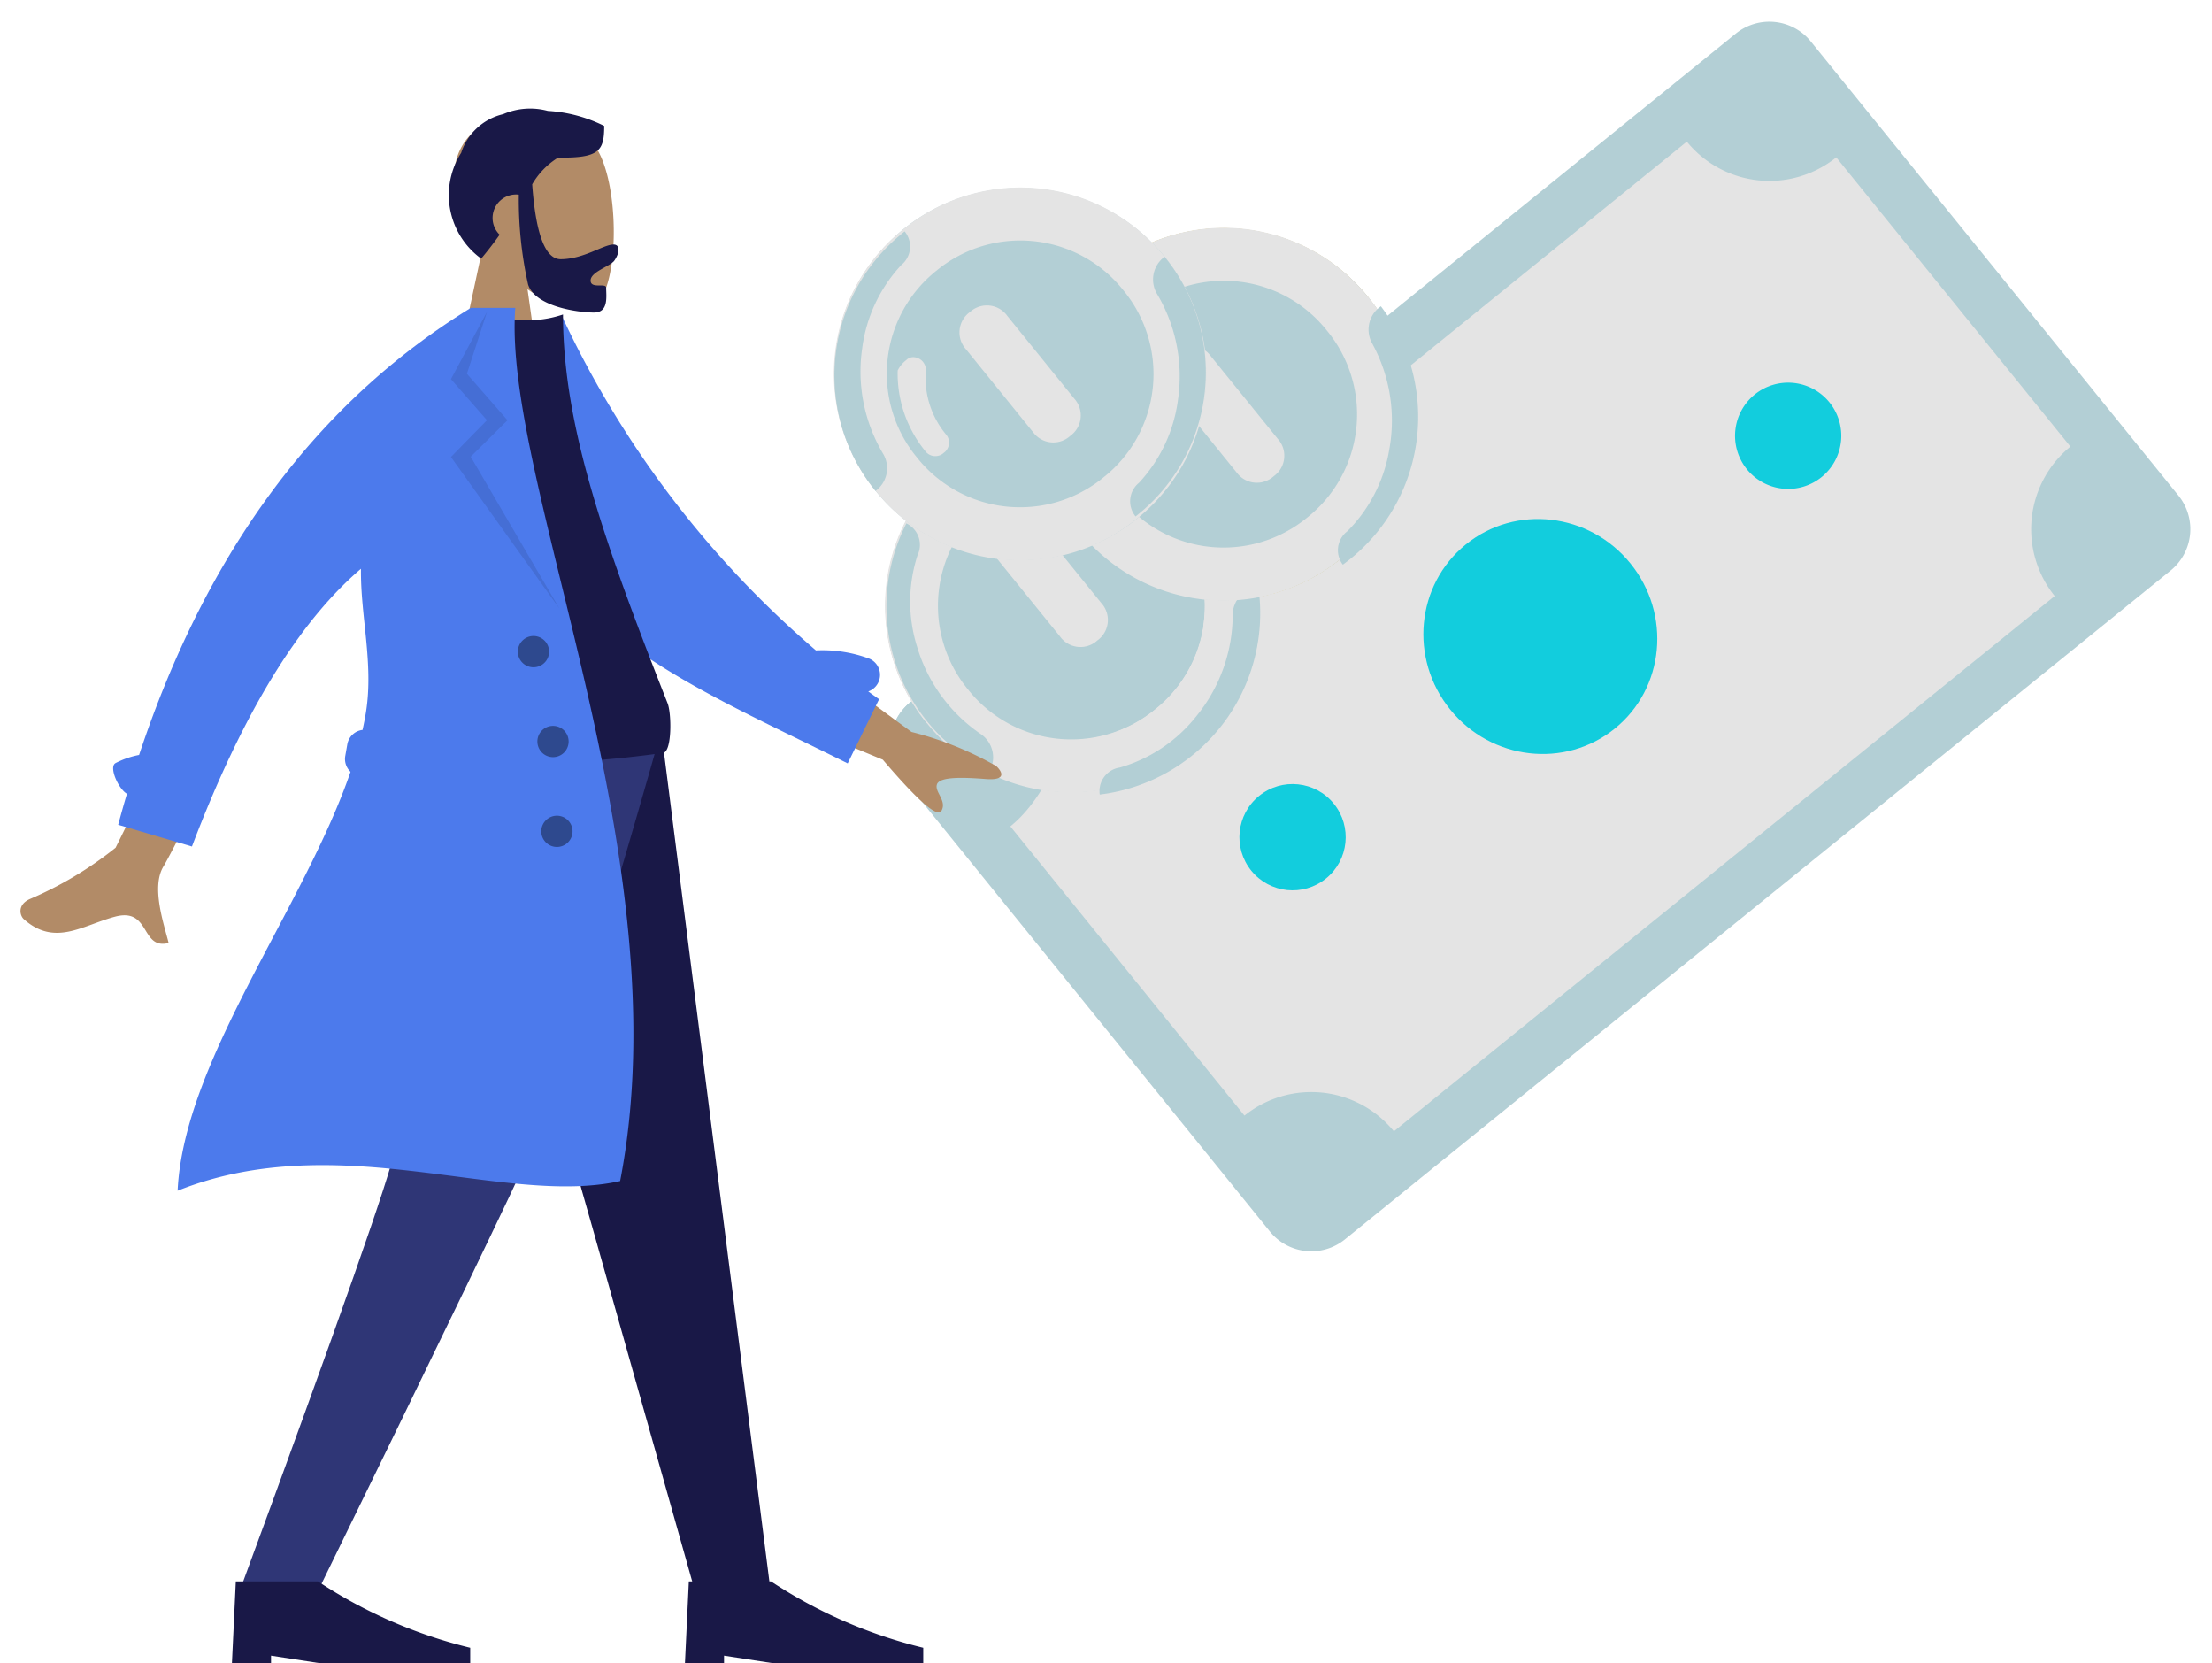 <svg xmlns="http://www.w3.org/2000/svg" width="91.615" height="68.874" viewBox="0 0 91.615 68.874"><defs><style>.a{fill:#b3cfd5;}.b{fill:#e4e4e4;}.c{fill:#b6d0d6;}.d{fill:#12cddd;}.e{fill:#ffca5d;}.f{fill:#f6b545;}.g{fill:#ffcb5b;}.h{fill:#b28b67;}.h,.i,.j,.k,.l,.m{fill-rule:evenodd;}.i{fill:#191847;}.j{fill:#2f3676;}.k{fill:#4c7aec;}.l{fill:rgba(0,0,0,0.1);}.m{fill:rgba(0,0,0,0.4);}</style></defs><g transform="translate(-1007.707 -3833.412)"><g transform="translate(1099.322 3855.648) rotate(141)"><path class="a" d="M46.22,28.612H2.2a2.207,2.207,0,0,1-2.2-2.2V2.2A2.207,2.207,0,0,1,2.2,0H46.22a2.207,2.207,0,0,1,2.2,2.2v24.21A2.208,2.208,0,0,1,46.22,28.612Z" transform="translate(0 0)"/><path class="a" d="M17.5,0a7.365,7.365,0,0,0-6.163,3.191A8.208,8.208,0,0,0,7.593,2.2,7.7,7.7,0,0,0,0,8.8H23a2.238,2.238,0,0,0,2.2-1.871A7.839,7.839,0,0,0,17.5,0Z" transform="translate(23.22 19.809)"/><path class="b" d="M38.391,24.206,4.4,24.21a4.415,4.415,0,0,0-4.4-4.4V4.4A4.415,4.415,0,0,0,4.4,0H39.617a4.415,4.415,0,0,0,4.4,4.4V19.809C41.6,19.809,38.391,21.785,38.391,24.206Z" transform="translate(2.201 2.201)"/><g transform="translate(8.804 4.402)"><path class="c" d="M17.321,3.8c-2.531,0-6.44-1.437-7.761.543a9.537,9.537,0,0,0-4.033-1.1C2.446,3.247,1.211,3.962,0,6.6H17.938C17.938,4.182,18.773,3.876,17.321,3.8Z" transform="translate(15.076 15.407)"/><ellipse class="d" cx="4.804" cy="4.904" rx="4.804" ry="4.904" transform="translate(10.603 5)"/><path class="d" d="M2.2,0A2.2,2.2,0,1,1,0,2.2,2.2,2.2,0,0,1,2.2,0Z" transform="translate(0 7.703)"/><ellipse class="d" cx="2.201" cy="2.201" rx="2.201" ry="2.201" transform="translate(26.411 7.703)"/></g><ellipse class="e" cx="7.703" cy="7.703" rx="7.703" ry="7.703" transform="translate(20.909 22.01)"/><path class="a" d="M7.7,0A7.7,7.7,0,1,1,0,7.7,7.7,7.7,0,0,1,7.7,0Z" transform="translate(30.813 19.809)"/><path class="b" d="M7.7,0A7.656,7.656,0,0,0,0,7.7a7.656,7.656,0,0,0,7.7,7.7,7.656,7.656,0,0,0,7.7-7.7A7.656,7.656,0,0,0,7.7,0Zm0,13.206A5.449,5.449,0,0,1,2.2,7.7,5.449,5.449,0,0,1,7.7,2.2a5.449,5.449,0,0,1,5.5,5.5A5.449,5.449,0,0,1,7.7,13.206Z" transform="translate(30.813 19.809)"/><path class="b" d="M0,7.593H0A7.564,7.564,0,0,0,7.7,0h-.11a1.17,1.17,0,0,0-1.1.99A6.653,6.653,0,0,1,4.4,4.952,6.235,6.235,0,0,1,.99,6.6.986.986,0,0,0,0,7.593Z" transform="translate(38.517 27.512)"/><path class="b" d="M7.7,0h0A7.564,7.564,0,0,0,0,7.6H.11a1.17,1.17,0,0,0,1.1-.99A6.653,6.653,0,0,1,3.3,2.644,6.236,6.236,0,0,1,6.713.993.986.986,0,0,0,7.7,0Z" transform="translate(30.813 19.916)"/><path class="a" d="M.77,6.273a5.449,5.449,0,0,1,5.5-5.5A5.191,5.191,0,0,1,9.794,2.091,5.422,5.422,0,0,0,5.5,0,5.449,5.449,0,0,0,0,5.5,5.276,5.276,0,0,0,1.981,9.684,5.161,5.161,0,0,1,.77,6.273Z" transform="translate(33.014 22.01)"/><path class="b" d="M7.7,10.895a5.449,5.449,0,0,1-5.5-5.5A5.391,5.391,0,0,1,3.962,1.321,6.714,6.714,0,0,0,2.2,0,7.955,7.955,0,0,0,0,5.392a7.656,7.656,0,0,0,7.7,7.7C9.244,13.1,8.914,10.895,7.7,10.895Z" transform="translate(30.813 22.119)"/><path class="b" d="M3.742,0A7.607,7.607,0,0,1,.99,1.1,1.17,1.17,0,0,0,0,2.2H0A7.38,7.38,0,0,0,4.072.99Z" transform="translate(38.516 33.014)"/><path class="a" d="M7.7,0A7.7,7.7,0,1,1,0,7.7,7.7,7.7,0,0,1,7.7,0Z" transform="translate(20.909 22.01)"/><path class="f" d="M0,7.593H0A7.563,7.563,0,0,0,7.7,0h-.11a1.17,1.17,0,0,0-1.1.99A6.653,6.653,0,0,1,4.4,4.952,6.236,6.236,0,0,1,.99,6.6.986.986,0,0,0,0,7.593Z" transform="translate(28.612 29.713)"/><path class="b" d="M7.7,0h0A7.563,7.563,0,0,0,0,7.6H.11a1.17,1.17,0,0,0,1.1-.99A6.654,6.654,0,0,1,3.3,2.644,6.236,6.236,0,0,1,6.713.993.986.986,0,0,0,7.7,0Z" transform="translate(20.909 22.117)"/><path class="a" d="M.77,6.273a5.449,5.449,0,0,1,5.5-5.5A5.191,5.191,0,0,1,9.794,2.091,5.423,5.423,0,0,0,5.5,0,5.449,5.449,0,0,0,0,5.5,5.276,5.276,0,0,0,1.981,9.684,5.161,5.161,0,0,1,.77,6.273Z" transform="translate(23.11 24.211)"/><path class="g" d="M.5,3.962a.4.4,0,0,1-.33-.11.532.532,0,0,1,0-.77A3.673,3.673,0,0,0,1.155.55.52.52,0,0,1,1.706,0a.52.52,0,0,1,.55.55,5.081,5.081,0,0,1-1.211,3.3A1.2,1.2,0,0,1,.5,3.962Z" transform="translate(31.419 29.163)"/><path class="b" d="M1.1,6.6A1.04,1.04,0,0,1,0,5.5V1.1A1.04,1.04,0,0,1,1.1,0,1.04,1.04,0,0,1,2.2,1.1V5.5A1.04,1.04,0,0,1,1.1,6.6Z" transform="translate(27.512 26.412)"/><path class="a" d="M0,7.593H0A7.564,7.564,0,0,0,7.7,0h-.11a1.17,1.17,0,0,0-1.1.99A6.653,6.653,0,0,1,4.4,4.952,6.235,6.235,0,0,1,.99,6.6.986.986,0,0,0,0,7.593Z" transform="translate(38.46 27.587) rotate(-25)"/><path class="a" d="M7.7,0h0A7.563,7.563,0,0,0,0,7.6H.11a1.17,1.17,0,0,0,1.1-.99A6.654,6.654,0,0,1,3.3,2.644,6.235,6.235,0,0,1,6.713.993.986.986,0,0,0,7.7,0Z" transform="translate(35.911 16.738) rotate(31)"/><path class="a" d="M.77,6.273a5.449,5.449,0,0,1,5.5-5.5A5.191,5.191,0,0,1,9.794,2.091,5.423,5.423,0,0,0,5.5,0,5.449,5.449,0,0,0,0,5.5,5.276,5.276,0,0,0,1.981,9.684,5.161,5.161,0,0,1,.77,6.273Z" transform="translate(28.612 30.813)"/><path class="b" d="M1.1,6.6A1.04,1.04,0,0,1,0,5.5V1.1A1.04,1.04,0,0,1,1.1,0,1.04,1.04,0,0,1,2.2,1.1V5.5A1.04,1.04,0,0,1,1.1,6.6Z" transform="translate(37.471 25.725)"/><path class="b" d="M7.7,0A7.656,7.656,0,0,0,0,7.7a7.656,7.656,0,0,0,7.7,7.7,7.656,7.656,0,0,0,7.7-7.7A7.656,7.656,0,0,0,7.7,0Zm0,13.206A5.449,5.449,0,0,1,2.2,7.7,5.449,5.449,0,0,1,7.7,2.2a5.449,5.449,0,0,1,5.5,5.5A5.449,5.449,0,0,1,7.7,13.206Z" transform="translate(20.909 22.01)"/><g transform="translate(26.411 27.512)"><path class="a" d="M7.7,0A7.7,7.7,0,1,1,0,7.7,7.7,7.7,0,0,1,7.7,0Z" transform="translate(0 1.1)"/></g><path class="b" d="M7.7,0A7.656,7.656,0,0,0,0,7.7a7.656,7.656,0,0,0,7.7,7.7,7.656,7.656,0,0,0,7.7-7.7A7.656,7.656,0,0,0,7.7,0Zm0,13.206A5.449,5.449,0,0,1,2.2,7.7,5.449,5.449,0,0,1,7.7,2.2a5.449,5.449,0,0,1,5.5,5.5A5.449,5.449,0,0,1,7.7,13.206Z" transform="translate(26.411 28.612)"/><path class="a" d="M0,7.593H0A7.564,7.564,0,0,0,7.7,0h-.11a1.17,1.17,0,0,0-1.1.99A6.653,6.653,0,0,1,4.4,4.952,6.235,6.235,0,0,1,.99,6.6.986.986,0,0,0,0,7.593Z" transform="translate(34.115 36.316)"/><path class="a" d="M7.7,0h0A7.563,7.563,0,0,0,0,7.6H.11a1.17,1.17,0,0,0,1.1-.99A6.654,6.654,0,0,1,3.3,2.644,6.235,6.235,0,0,1,6.713.993.986.986,0,0,0,7.7,0Z" transform="translate(26.411 28.72)"/><path class="b" d="M.5,3.962a.4.4,0,0,1-.33-.11.532.532,0,0,1,0-.77A3.673,3.673,0,0,0,1.155.55.52.52,0,0,1,1.706,0a.52.52,0,0,1,.55.55,5.081,5.081,0,0,1-1.211,3.3A1.2,1.2,0,0,1,.5,3.962Z" transform="translate(36.921 35.765)"/><path class="b" d="M1.1,6.6A1.04,1.04,0,0,1,0,5.5V1.1A1.04,1.04,0,0,1,1.1,0,1.04,1.04,0,0,1,2.2,1.1V5.5A1.04,1.04,0,0,1,1.1,6.6Z" transform="translate(33.014 33.014)"/><path class="a" d="M7.7,0h0A7.563,7.563,0,0,0,0,7.6H.11a1.17,1.17,0,0,0,1.1-.99A6.654,6.654,0,0,1,3.3,2.644,6.235,6.235,0,0,1,6.713.993.986.986,0,0,0,7.7,0Z" transform="matrix(0.999, 0.035, -0.035, 0.999, 21.005, 21.496)"/></g><g transform="translate(11.5 17.714)"><g transform="translate(996.206 3820.197)"><g transform="translate(18.607)"><g transform="translate(0.018 0.32)"><path class="h" d="M1.336,5.579A4.382,4.382,0,0,1,.171,2.43c.243-3.461,5.061-2.7,6-.953S7,7.656,5.784,7.968a4.284,4.284,0,0,1-2.56-.812l.657,4.651H0Z" transform="translate(0 0)"/></g><path class="i" d="M57.325,32.153q.223,3.1,1.179,3.1c.956,0,1.768-.607,2.187-.607.306,0,.238.383.035.667-.167.234-.982.46-.982.823s.644.082.644.3c0,.356.113,1.026-.505,1.026s-2.419-.228-2.727-1.156a16.172,16.172,0,0,1-.385-3.725.971.971,0,0,0-1.086.964.968.968,0,0,0,.292.694c-.225.317-.476.648-.765.99a3.252,3.252,0,0,1-.828-4.381,2.4,2.4,0,0,1,1.738-1.6,2.815,2.815,0,0,1,1.848-.136,6.012,6.012,0,0,1,2.337.623c0,1.031-.2,1.337-1.906,1.31A3.148,3.148,0,0,0,57.325,32.153Z" transform="translate(-53.889 -29.02)"/></g><g transform="translate(9.606 25.718)"><path class="i" d="M128,0l5.864,20.579,4.279,15.168h3.121L136.717,0Z" transform="translate(-118.942 0)"/><path class="j" d="M80.987,0c-.136,10.607-.6,16.392-.74,17.355s-2.3,7.094-6.46,18.391h3.233Q84.971,19.49,85.9,17.355C86.515,15.932,88.42,10.147,91.29,0Z" transform="translate(-73.497)"/><g transform="translate(0 35.261)"><path class="i" d="M0,22.4.162,19h3.4a20.037,20.037,0,0,0,6.308,2.75V22.4H3.72l-2.1-.323V22.4Z" transform="translate(0 -19)"/></g><g transform="translate(18.763 35.261)"><path class="i" d="M0,22.4.162,19h3.4a20.037,20.037,0,0,0,6.308,2.75V22.4H3.72l-2.1-.323V22.4Z" transform="translate(0 -19)"/></g></g><g transform="translate(0 8.249)"><path class="h" d="M32.447,3.2,37.33,7.342a13.887,13.887,0,0,1,3.4,1.651c.207.217.446.644-.467.509s-1.879-.236-2.027.069.381.717.1,1.122q-.285.4-2.27-2.287l-4.949-2.47ZM9.266,0l2.806.713Q6.438,10.184,6.046,10.724c-.588.81-.161,2.372-.016,3.19-1.19.212-.633-1.533-2.14-1.242-1.375.266-2.572,1.071-3.777-.162-.148-.152-.239-.606.3-.809a15.3,15.3,0,0,0,3.7-1.875A110.053,110.053,0,0,0,9.266,0Z" transform="translate(0 12.838) rotate(-4)"/><path class="k" d="M139.822,15.893a5.545,5.545,0,0,1,2.16.323.728.728,0,0,1,.008,1.377q.222.162.448.322l-1.3,2.657c-5.477-2.731-10.625-4.79-12.971-9.3-.787-1.513-.521-6.653-.6-8.523l1.73-.709A41.026,41.026,0,0,0,139.822,15.893Z" transform="translate(-106.028 -1.711)"/><path class="i" d="M90,19.852a42.456,42.456,0,0,0,12.008,0c.362-.069.346-1.629.178-2.055C99.573,11.165,97.855,6.309,97.855,1.7a4.518,4.518,0,0,1-2.517.113C92.117,6.563,90.636,12.01,90,19.852Z" transform="translate(-74.536 -1.427)"/><path class="k" d="M33.209,19.209a.727.727,0,0,1-.218-.657l.084-.478a.728.728,0,0,1,.631-.6q.081-.364.14-.723c.327-2.021-.231-4-.205-5.949q-3.9,3.329-7,11.5l-3.055-.9q.175-.65.362-1.283c-.353-.2-.765-1.118-.468-1.272a3.571,3.571,0,0,1,.972-.336Q28.654,5.855,38.194,0h1.839c-.542,7.162,6.939,22.8,4.342,36.154-4.8,1.072-11.655-2.264-18.327.4C26.3,31.177,31.269,24.859,33.209,19.209Z" transform="translate(-18.69 0)"/><path class="l" d="M111.376,1l-.834,2.566,1.68,1.924L110.7,7l3.674,6.291-4.493-6.279,1.492-1.524-1.492-1.7Z" transform="translate(-91.203 -0.838)"/><path class="m" d="M127.647,85.294a.647.647,0,1,1,.647-.647A.647.647,0,0,1,127.647,85.294Zm.809,3.72a.647.647,0,1,1,.647-.647A.647.647,0,0,1,128.456,89.014Zm.162,3.72a.647.647,0,1,1,.647-.647A.647.647,0,0,1,128.617,92.734Z" transform="translate(-105.551 -70.413)"/></g></g></g></g></svg>